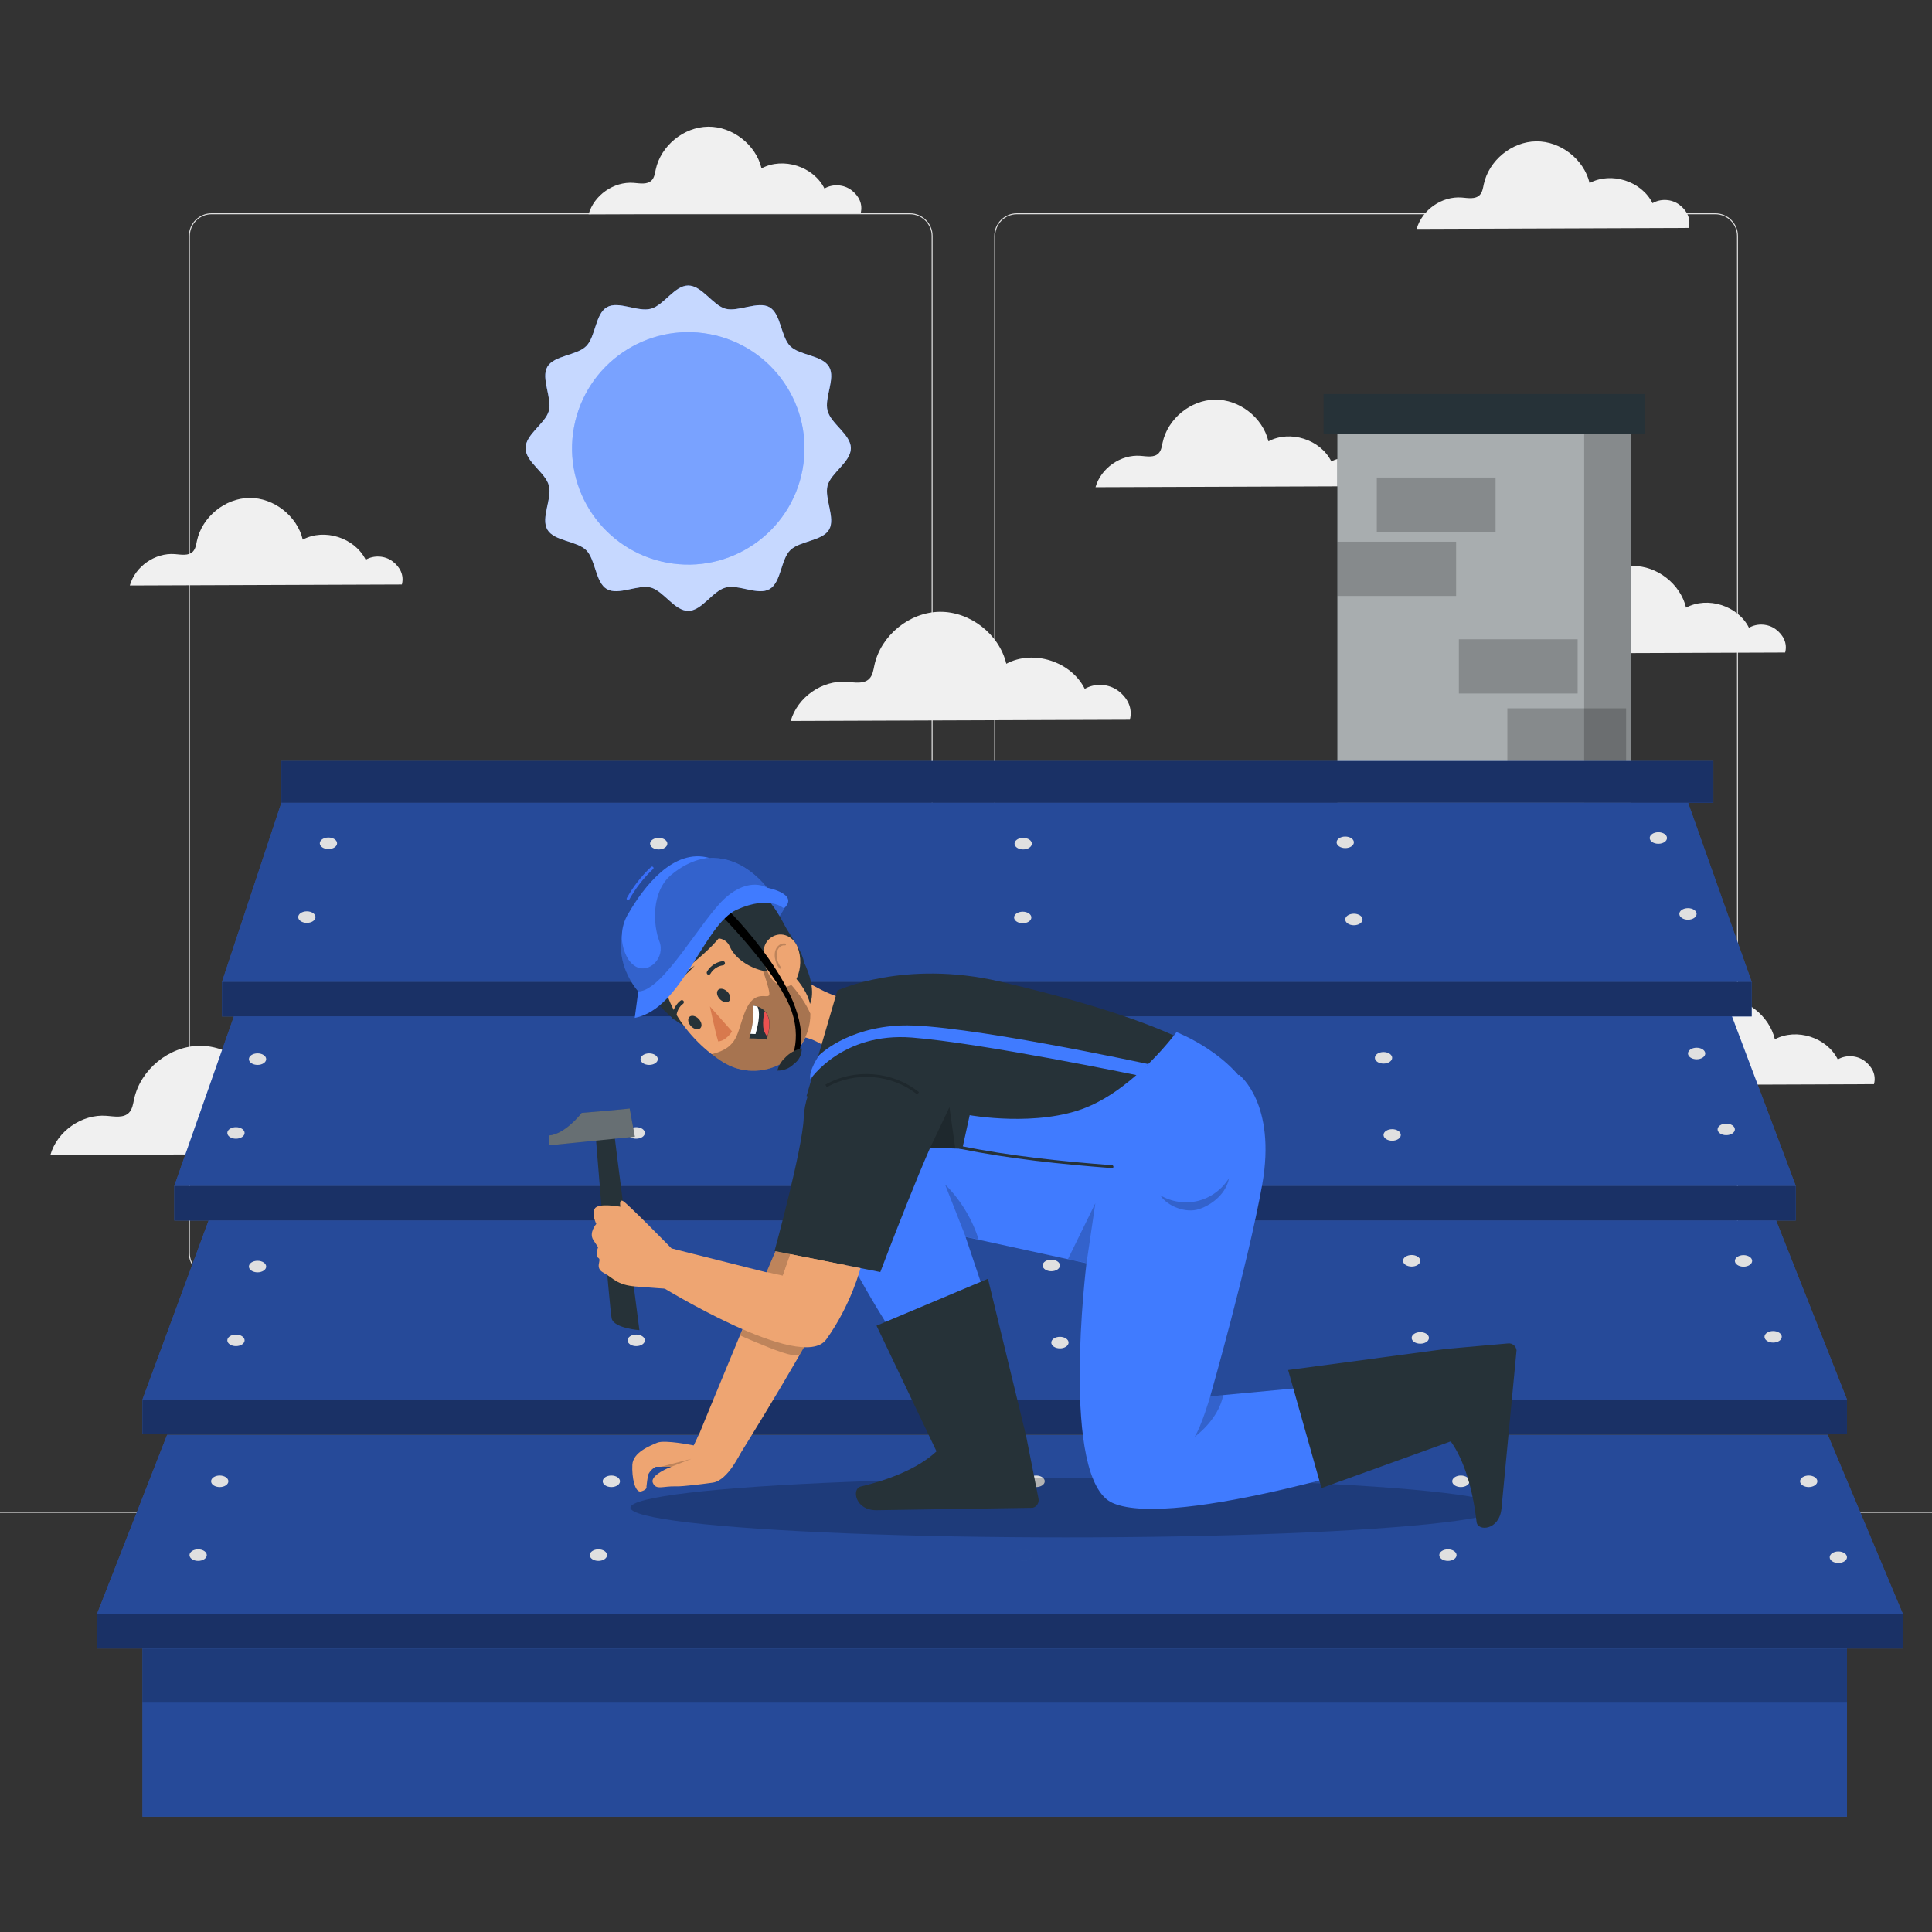 <svg xmlns="http://www.w3.org/2000/svg" xmlns:xlink="http://www.w3.org/1999/xlink" x="0px" y="0px" viewBox="0 0 500 500" style="enable-background:new 0 0 500 500;" xml:space="preserve"><rect x="0" y="0" width="500" height="500" fill="#333333" stroke="none"/><g id="Background_complete">	<g>		<g>			<g>				<g>					<g>						<path style="fill:#E0E0E0;" d="M443.92,330.198H263.174c-3.232,0-5.862-2.63-5.862-5.862V61.062       c0-3.232,2.63-5.862,5.862-5.862H443.92c3.232,0,5.862,2.629,5.862,5.862v263.273       C449.783,327.568,447.153,330.198,443.92,330.198z M263.174,55.45c-3.095,0-5.612,2.518-5.612,5.612v263.273       c0,3.095,2.518,5.612,5.612,5.612H443.92c3.095,0,5.612-2.518,5.612-5.612V61.062c0-3.094-2.518-5.612-5.612-5.612H263.174z"></path>					</g>				</g>				<g>					<g>						<path style="fill:#E0E0E0;" d="M235.493,330.198H54.746c-3.232,0-5.862-2.63-5.862-5.862V61.062       c0-3.232,2.629-5.862,5.862-5.862h180.747c3.232,0,5.862,2.629,5.862,5.862v263.273       C241.355,327.568,238.725,330.198,235.493,330.198z M54.746,55.45c-3.094,0-5.612,2.518-5.612,5.612v263.273       c0,3.095,2.518,5.612,5.612,5.612h180.747c3.095,0,5.612-2.518,5.612-5.612V61.062c0-3.094-2.518-5.612-5.612-5.612H54.746z"></path>					</g>				</g>			</g>			<g>				<g>					<rect x="0" y="391.267" style="fill:#E0E0E0;" width="500" height="0.25"></rect>				</g>			</g>		</g>		<rect x="51.672" y="405.531" style="fill:#E0E0E0;" width="16.06" height="0.25"></rect>		<rect x="170.352" y="402.821" style="fill:#E0E0E0;" width="53.53" height="0.25"></rect>		<rect x="68.732" y="414.821" style="fill:#E0E0E0;" width="36.25" height="0.25"></rect>		<rect x="378.352" y="402.691" style="fill:#E0E0E0;" width="43.19" height="0.25"></rect>		<rect x="430.452" y="402.691" style="fill:#E0E0E0;" width="6.33" height="0.25"></rect>		<rect x="316.212" y="408.921" style="fill:#E0E0E0;" width="53.89" height="0.25"></rect>	</g>	<g>		<g>			<path style="fill:#F0F0F0;" d="M351.513,119.841c-1.965-1.484-4.831-1.653-6.956-0.408c-2.82-5.7-10.68-8.215-16.286-5.212    c-1.462-6.142-7.514-10.862-13.827-10.786c-6.313,0.076-12.249,4.941-13.563,11.116c-0.209,0.981-0.347,2.057-1.049,2.773    c-1.14,1.165-3.044,0.774-4.669,0.647c-5.113-0.399-10.257,3.19-11.647,8.126l70.406-0.256    C354.539,123.457,353.478,121.326,351.513,119.841z"></path>		</g>	</g>	<g>		<g>			<path style="fill:#F0F0F0;" d="M289.404,178.79c-2.449-1.85-6.023-2.06-8.672-0.509c-3.516-7.105-13.314-10.241-20.302-6.497    c-1.823-7.656-9.367-13.541-17.236-13.447c-7.87,0.095-15.27,6.16-16.908,13.858c-0.26,1.223-0.433,2.564-1.308,3.457    c-1.421,1.452-3.795,0.965-5.82,0.807c-6.374-0.497-12.786,3.977-14.52,10.131l87.77-0.32    C293.176,183.298,291.853,180.641,289.404,178.79z"></path>		</g>	</g>	<g>		<g>			<path style="fill:#F0F0F0;" d="M97.809,291.104c-2.449-1.85-6.023-2.06-8.672-0.509c-3.516-7.105-13.314-10.241-20.302-6.497    c-1.823-7.656-9.367-13.541-17.237-13.447c-7.87,0.095-15.27,6.159-16.908,13.857c-0.26,1.223-0.433,2.564-1.308,3.457    c-1.421,1.452-3.795,0.965-5.82,0.807c-6.373-0.497-12.786,3.977-14.52,10.131l87.77-0.32    C101.581,295.612,100.258,292.955,97.809,291.104z"></path>		</g>	</g>	<g>		<g>			<path style="fill:#F0F0F0;" d="M101.593,145.271c-1.965-1.484-4.831-1.653-6.956-0.408c-2.82-5.7-10.68-8.215-16.286-5.212    c-1.462-6.142-7.514-10.862-13.826-10.786c-6.313,0.076-12.249,4.941-13.563,11.116c-0.209,0.981-0.347,2.056-1.049,2.773    c-1.14,1.165-3.044,0.774-4.669,0.647c-5.112-0.399-10.257,3.19-11.647,8.126l70.406-0.256    C104.619,148.887,103.557,146.755,101.593,145.271z"></path>		</g>	</g>	<g>		<g>			<path style="fill:#F0F0F0;" d="M220.325,49.194c-1.965-1.484-4.831-1.653-6.956-0.408c-2.82-5.699-10.68-8.215-16.286-5.212    c-1.462-6.142-7.514-10.862-13.826-10.786c-6.313,0.076-12.249,4.941-13.563,11.116c-0.209,0.981-0.347,2.056-1.049,2.773    c-1.14,1.165-3.044,0.774-4.669,0.647c-5.113-0.399-10.257,3.19-11.647,8.126l70.406-0.256    C223.351,52.81,222.29,50.678,220.325,49.194z"></path>		</g>	</g>	<g>		<g>			<path style="fill:#F0F0F0;" d="M459.591,162.88c-1.965-1.484-4.831-1.653-6.956-0.408c-2.82-5.699-10.68-8.215-16.286-5.212    c-1.462-6.142-7.514-10.862-13.827-10.786c-6.313,0.076-12.249,4.941-13.563,11.116c-0.209,0.981-0.347,2.056-1.049,2.773    c-1.14,1.165-3.044,0.774-4.669,0.647c-5.113-0.399-10.257,3.191-11.647,8.126L462,168.88    C462.617,166.497,461.556,164.365,459.591,162.88z"></path>		</g>	</g>	<g>		<g>			<path style="fill:#F0F0F0;" d="M482.578,274.586c-1.965-1.484-4.832-1.653-6.956-0.408c-2.82-5.7-10.68-8.215-16.286-5.212    c-1.462-6.142-7.514-10.862-13.827-10.787c-6.313,0.076-12.249,4.941-13.563,11.116c-0.209,0.981-0.347,2.056-1.049,2.773    c-1.14,1.165-3.044,0.774-4.669,0.647c-5.113-0.399-10.257,3.191-11.647,8.126l70.406-0.256    C485.604,278.202,484.543,276.07,482.578,274.586z"></path>		</g>	</g>	<g>		<g>			<path style="fill:#F0F0F0;" d="M434.626,52.991c-1.965-1.484-4.831-1.653-6.956-0.408c-2.82-5.7-10.68-8.215-16.286-5.212    c-1.462-6.142-7.514-10.862-13.826-10.786c-6.313,0.076-12.249,4.941-13.563,11.116c-0.209,0.981-0.347,2.056-1.049,2.773    c-1.14,1.165-3.044,0.774-4.669,0.647c-5.112-0.399-10.257,3.19-11.647,8.126l70.406-0.256    C437.652,56.607,436.591,54.475,434.626,52.991z"></path>		</g>	</g></g><g id="Background_simple" style="display:none;">	<g style="display:inline;">		<path style="fill:#407BFF;" d="M178.529,40.933c-24.331,1.712-47.794,5.356-68.603,11.072   C85.4,58.742,60.341,69.238,67.743,82.967c13.664,25.345,79.216,25.807,66.127,42.848c-14.825,19.303-4.883,41.946,61.64,48.242   c126.352,11.959,279.093-58.017,236.193-96.469C404.997,53.65,307.723,31.844,178.529,40.933z"></path>		<path style="opacity:0.9;fill:#FFFFFF;" d="M178.529,40.933c-24.331,1.712-47.794,5.356-68.603,11.072   C85.4,58.742,60.341,69.238,67.743,82.967c13.664,25.345,79.216,25.807,66.127,42.848c-14.825,19.303-4.883,41.946,61.64,48.242   c126.352,11.959,279.093-58.017,236.193-96.469C404.997,53.65,307.723,31.844,178.529,40.933z"></path>	</g></g><g id="Sun">	<g id="freepik--Sun--inject-5_00000166659934005325396730000006334423739519783299_">		<g>			<g>				<path style="fill:#407BFF;" d="M220.203,115.998c0,3.562-5.15,6.39-6.029,9.67c-0.879,3.28,2.108,8.419,0.395,11.383     c-1.713,2.964-7.619,2.908-10.064,5.342c-2.446,2.434-2.333,8.329-5.342,10.064c-3.009,1.736-7.991-1.296-11.383-0.395     c-3.392,0.902-6.12,6.029-9.67,6.029c-3.55,0-6.39-5.15-9.67-6.029c-3.279-0.879-8.408,2.119-11.383,0.395     c-2.975-1.724-2.896-7.619-5.342-10.064c-2.446-2.446-8.317-2.322-10.064-5.342c-1.747-3.02,1.296-8.024,0.394-11.405     c-0.902-3.381-6.03-6.108-6.03-9.67c0-3.561,5.151-6.379,6.03-9.659c0.879-3.28-2.107-8.419-0.394-11.383     c1.713-2.964,7.619-2.908,10.064-5.353c2.446-2.446,2.333-8.317,5.342-10.064c3.009-1.747,7.991,1.307,11.383,0.395     c3.392-0.913,6.12-6.018,9.67-6.018c3.55,0,6.39,5.151,9.67,6.018c3.28,0.868,8.408-2.108,11.383-0.395     c2.975,1.713,2.896,7.619,5.342,10.064c2.446,2.446,8.317,2.333,10.064,5.353c1.747,3.02-1.296,7.99-0.394,11.383     C215.076,109.71,220.203,112.448,220.203,115.998z"></path>			</g>			<g style="opacity:0.7;enable-background:new    ;">				<path style="fill:#FFFFFF;" d="M220.203,115.998c0,3.562-5.15,6.39-6.029,9.67c-0.879,3.28,2.108,8.419,0.395,11.383     c-1.713,2.964-7.619,2.908-10.064,5.342c-2.446,2.434-2.333,8.329-5.342,10.064c-3.009,1.736-7.991-1.296-11.383-0.395     c-3.392,0.902-6.12,6.029-9.67,6.029c-3.55,0-6.39-5.15-9.67-6.029c-3.279-0.879-8.408,2.119-11.383,0.395     c-2.975-1.724-2.896-7.619-5.342-10.064c-2.446-2.446-8.317-2.322-10.064-5.342c-1.747-3.02,1.296-8.024,0.394-11.405     c-0.902-3.381-6.03-6.108-6.03-9.67c0-3.561,5.151-6.379,6.03-9.659c0.879-3.28-2.107-8.419-0.394-11.383     c1.713-2.964,7.619-2.908,10.064-5.353c2.446-2.446,2.333-8.317,5.342-10.064c3.009-1.747,7.991,1.307,11.383,0.395     c3.392-0.913,6.12-6.018,9.67-6.018c3.55,0,6.39,5.151,9.67,6.018c3.28,0.868,8.408-2.108,11.383-0.395     c2.975,1.713,2.896,7.619,5.342,10.064c2.446,2.446,8.317,2.333,10.064,5.353c1.747,3.02-1.296,7.99-0.394,11.383     C215.076,109.71,220.203,112.448,220.203,115.998z"></path>			</g>		</g>					<ellipse transform="matrix(0.183 -0.983 0.983 0.183 31.508 269.894)" style="fill:#407BFF;" cx="178.107" cy="115.994" rx="30.08" ry="30.08"></ellipse>					<ellipse transform="matrix(0.183 -0.983 0.983 0.183 31.508 269.894)" style="opacity:0.3;fill:#FFFFFF;enable-background:new    ;" cx="178.107" cy="115.994" rx="30.08" ry="30.08"></ellipse>	</g></g><g id="Roof">	<path style="opacity:0.2;" d="M378.502,396.24c0,4.533-44.017,3.211-108.504,3.211c-64.487,0-116.764-3.675-116.764-8.208  c0-4.533,52.277-8.208,116.764-8.208C334.485,383.034,378.502,391.706,378.502,396.24z"></path>	<g>		<g>			<rect x="346.107" y="103.434" style="fill:#263238;" width="75.934" height="110.197"></rect>			<rect x="346.107" y="103.434" style="opacity:0.6;fill:#FFFFFF;" width="75.934" height="110.197"></rect>			<rect x="342.538" y="101.979" style="fill:#263238;" width="83.072" height="10.28"></rect>			<rect x="346.107" y="140.195" style="opacity:0.2;" width="30.737" height="14.04"></rect>			<rect x="356.316" y="123.587" style="opacity:0.2;" width="30.737" height="14.04"></rect>			<rect x="377.553" y="165.443" style="opacity:0.2;" width="30.737" height="14.04"></rect>			<rect x="390.103" y="183.306" style="opacity:0.2;" width="30.737" height="14.04"></rect>			<rect x="409.979" y="112.259" style="opacity:0.2;" width="12.062" height="101.371"></rect>		</g>		<path style="fill:#407BFF;" d="M473.026,371.336l19.434,46.34H25.108l18.142-46.34H473.026z M53.994,315.847l-17.124,46.34   h441.128l-18.344-46.34H53.994z M61.399,260.571l-16.29,46.34h419.639l-17.45-46.34H61.399z M72.817,207.754l-15.368,46.34   h395.889l-16.463-46.34H72.817z M477.997,426.629H36.87v43.542h441.128V426.629z"></path>		<path style="opacity:0.4;" d="M473.026,371.336l19.434,46.34H25.108l18.142-46.34H473.026z M53.994,315.847l-17.124,46.34h441.128   l-18.344-46.34H53.994z M61.399,260.571l-16.29,46.34h419.639l-17.45-46.34H61.399z M72.817,207.754l-15.368,46.34h395.889   l-16.463-46.34H72.817z M477.997,426.629H36.87v43.542h441.128V426.629z"></path>		<rect x="36.87" y="426.629" style="opacity:0.2;" width="441.128" height="14.014"></rect>		<path style="fill:#407BFF;" d="M492.461,426.629H25.108v-8.953h467.352V426.629z M477.997,362.186H36.87v8.953h441.128V362.186z    M464.748,306.911H45.109v8.953h419.639V306.911z M443.412,196.942H72.817v10.812h370.594V196.942z M453.338,254.094H57.449v8.953   h395.889V254.094z"></path>		<path style="opacity:0.6;" d="M492.461,426.629H25.108v-8.953h467.352V426.629z M477.997,362.186H36.87v8.953h441.128V362.186z    M464.748,306.911H45.109v8.953h419.639V306.911z M443.412,196.942H72.817v10.812h370.594V196.942z M453.338,254.094H57.449v8.953   h395.889V254.094z"></path>		<path style="fill:#E0E0E0;" d="M267.032,402.458c0,0.826-1.001,1.495-2.237,1.495c-1.235,0-2.237-0.669-2.237-1.495   s1.001-1.495,2.237-1.495C266.03,400.963,267.032,401.632,267.032,402.458z M268.142,381.862c-1.235,0-2.237,0.669-2.237,1.495   s1.001,1.495,2.237,1.495s2.237-0.669,2.237-1.495S269.378,381.862,268.142,381.862z M164.655,291.71   c-1.235,0-2.237,0.669-2.237,1.495c0,0.825,1.001,1.495,2.237,1.495c1.235,0,2.237-0.669,2.237-1.495   C166.891,292.379,165.89,291.71,164.655,291.71z M168.002,272.608c-1.235,0-2.237,0.669-2.237,1.495   c0,0.825,1.001,1.495,2.237,1.495c1.235,0,2.237-0.669,2.237-1.495C170.239,273.277,169.238,272.608,168.002,272.608z    M265.841,293.724c-1.235,0-2.237,0.669-2.237,1.495c0,0.825,1.001,1.495,2.237,1.495c1.235,0,2.237-0.669,2.237-1.495   C268.078,294.393,267.076,293.724,265.841,293.724z M269.189,274.623c-1.235,0-2.237,0.669-2.237,1.495   c0,0.826,1.001,1.495,2.237,1.495c1.235,0,2.237-0.669,2.237-1.495C271.425,275.292,270.424,274.623,269.189,274.623z    M360.29,292.229c-1.235,0-2.237,0.669-2.237,1.495c0,0.826,1.001,1.495,2.237,1.495c1.235,0,2.237-0.669,2.237-1.495   C362.527,292.899,361.525,292.229,360.29,292.229z M358.053,272.264c-1.235,0-2.237,0.669-2.237,1.495   c0,0.825,1.001,1.495,2.237,1.495c1.235,0,2.237-0.669,2.237-1.495C360.29,272.933,359.289,272.264,358.053,272.264z    M446.748,290.793c-1.235,0-2.237,0.669-2.237,1.495s1.001,1.495,2.237,1.495c1.235,0,2.237-0.669,2.237-1.495   S447.984,290.793,446.748,290.793z M439.083,271.146c-1.235,0-2.237,0.669-2.237,1.495c0,0.825,1.001,1.495,2.237,1.495   c1.235,0,2.237-0.669,2.237-1.495C441.319,271.815,440.318,271.146,439.083,271.146z M61.066,291.71   c-1.235,0-2.237,0.669-2.237,1.495c0,0.825,1.001,1.495,2.237,1.495c1.235,0,2.237-0.669,2.237-1.495   C63.303,292.379,62.301,291.71,61.066,291.71z M66.65,272.608c-1.235,0-2.237,0.669-2.237,1.495c0,0.825,1.001,1.495,2.237,1.495   c1.235,0,2.236-0.669,2.236-1.495C68.887,273.277,67.885,272.608,66.65,272.608z M264.795,400.963   c-1.235,0-2.237,0.669-2.237,1.495s1.001,1.495,2.237,1.495c1.235,0,2.237-0.669,2.237-1.495S266.03,400.963,264.795,400.963z    M268.142,381.862c-1.235,0-2.237,0.669-2.237,1.495s1.001,1.495,2.237,1.495s2.237-0.669,2.237-1.495   S269.378,381.862,268.142,381.862z M374.72,400.963c-1.235,0-2.237,0.669-2.237,1.495s1.001,1.495,2.237,1.495   c1.235,0,2.237-0.669,2.237-1.495S375.956,400.963,374.72,400.963z M378.068,381.862c-1.235,0-2.237,0.669-2.237,1.495   s1.001,1.495,2.237,1.495c1.235,0,2.237-0.669,2.237-1.495S379.303,381.862,378.068,381.862z M475.761,401.509   c-1.235,0-2.237,0.669-2.237,1.495c0,0.825,1.001,1.495,2.237,1.495s2.237-0.669,2.237-1.495   C477.997,402.178,476.996,401.509,475.761,401.509z M468.095,381.862c-1.235,0-2.237,0.669-2.237,1.495s1.001,1.495,2.237,1.495   c1.235,0,2.237-0.669,2.237-1.495S469.331,381.862,468.095,381.862z M154.87,400.963c-1.235,0-2.237,0.669-2.237,1.495   s1.001,1.495,2.237,1.495c1.235,0,2.237-0.669,2.237-1.495S156.105,400.963,154.87,400.963z M158.217,381.862   c-1.235,0-2.237,0.669-2.237,1.495s1.001,1.495,2.237,1.495c1.235,0,2.237-0.669,2.237-1.495S159.452,381.862,158.217,381.862z    M51.281,400.963c-1.235,0-2.237,0.669-2.237,1.495s1.001,1.495,2.237,1.495c1.235,0,2.237-0.669,2.237-1.495   S52.516,400.963,51.281,400.963z M56.865,381.862c-1.235,0-2.237,0.669-2.237,1.495s1.001,1.495,2.237,1.495   c1.235,0,2.237-0.669,2.237-1.495S58.1,381.862,56.865,381.862z M164.655,345.388c-1.235,0-2.237,0.669-2.237,1.495   c0,0.825,1.001,1.495,2.237,1.495c1.235,0,2.237-0.669,2.237-1.495C166.891,346.058,165.89,345.388,164.655,345.388z    M168.002,326.287c-1.235,0-2.237,0.669-2.237,1.495c0,0.825,1.001,1.495,2.237,1.495c1.235,0,2.237-0.669,2.237-1.495   C170.239,326.956,169.238,326.287,168.002,326.287z M367.572,344.758c-1.235,0-2.237,0.669-2.237,1.495   c0,0.825,1.001,1.495,2.237,1.495s2.237-0.669,2.237-1.495C369.809,345.427,368.807,344.758,367.572,344.758z M365.335,324.793   c-1.235,0-2.237,0.669-2.237,1.495c0,0.826,1.001,1.495,2.237,1.495c1.235,0,2.237-0.669,2.237-1.495   C367.572,325.462,366.571,324.793,365.335,324.793z M274.306,345.967c-1.235,0-2.237,0.669-2.237,1.495   c0,0.825,1.001,1.495,2.237,1.495c1.235,0,2.237-0.669,2.237-1.495C276.543,346.636,275.542,345.967,274.306,345.967z    M272.07,326.001c-1.235,0-2.237,0.669-2.237,1.495s1.001,1.495,2.237,1.495c1.235,0,2.237-0.669,2.237-1.495   S273.305,326.001,272.07,326.001z M458.887,344.472c-1.235,0-2.237,0.669-2.237,1.495c0,0.826,1.001,1.495,2.237,1.495   c1.235,0,2.237-0.669,2.237-1.495C461.124,345.141,460.122,344.472,458.887,344.472z M451.222,324.824   c-1.235,0-2.237,0.669-2.237,1.495c0,0.825,1.001,1.495,2.237,1.495c1.235,0,2.237-0.669,2.237-1.495   C453.458,325.494,452.457,324.824,451.222,324.824z M61.066,345.388c-1.235,0-2.237,0.669-2.237,1.495   c0,0.825,1.001,1.495,2.237,1.495c1.235,0,2.237-0.669,2.237-1.495C63.303,346.058,62.301,345.388,61.066,345.388z M66.65,326.287   c-1.235,0-2.237,0.669-2.237,1.495c0,0.825,1.001,1.495,2.237,1.495c1.235,0,2.236-0.669,2.236-1.495   C68.887,326.956,67.885,326.287,66.65,326.287z M167.126,235.948c-1.235,0-2.237,0.669-2.237,1.495   c0,0.825,1.001,1.495,2.237,1.495c1.235,0,2.237-0.669,2.237-1.495C169.363,236.617,168.361,235.948,167.126,235.948z    M170.473,216.846c-1.235,0-2.236,0.669-2.236,1.495c0,0.826,1.001,1.495,2.236,1.495c1.235,0,2.237-0.669,2.237-1.495   C172.71,217.516,171.709,216.846,170.473,216.846z M264.678,235.948c-1.235,0-2.237,0.669-2.237,1.495   c0,0.825,1.001,1.495,2.237,1.495c1.235,0,2.237-0.669,2.237-1.495C266.915,236.617,265.913,235.948,264.678,235.948z    M264.795,216.846c-1.235,0-2.237,0.669-2.237,1.495c0,0.826,1.001,1.495,2.237,1.495c1.235,0,2.237-0.669,2.237-1.495   C267.032,217.516,266.03,216.846,264.795,216.846z M350.388,236.468c-1.235,0-2.237,0.669-2.237,1.495s1.001,1.495,2.237,1.495   c1.235,0,2.237-0.669,2.237-1.495S351.623,236.468,350.388,236.468z M348.151,216.502c-1.235,0-2.237,0.669-2.237,1.495   c0,0.825,1.001,1.495,2.237,1.495c1.235,0,2.237-0.669,2.237-1.495C350.388,217.171,349.387,216.502,348.151,216.502z    M436.846,235.031c-1.235,0-2.237,0.669-2.237,1.495s1.001,1.495,2.237,1.495s2.237-0.669,2.237-1.495   S438.081,235.031,436.846,235.031z M429.181,215.384c-1.235,0-2.237,0.669-2.237,1.495c0,0.826,1.001,1.495,2.237,1.495   s2.237-0.669,2.237-1.495C431.417,216.053,430.416,215.384,429.181,215.384z M79.413,235.852c-1.235,0-2.237,0.669-2.237,1.495   c0,0.826,1.001,1.495,2.237,1.495c1.235,0,2.237-0.669,2.237-1.495C81.65,236.521,80.648,235.852,79.413,235.852z M84.997,216.751   c-1.235,0-2.237,0.669-2.237,1.495c0,0.826,1.001,1.495,2.237,1.495s2.237-0.669,2.237-1.495   C87.234,217.42,86.232,216.751,84.997,216.751z"></path>	</g></g><g id="Shadow_00000173150649825823137260000017756494654993994412_">	<ellipse style="opacity:0.2;enable-background:new    ;" cx="275.883" cy="390.176" rx="112.726" ry="7.7"></ellipse></g><g id="Character">	<g>		<polygon style="opacity:0.2;enable-background:new    ;" points="211.695,323.434 215.965,327.443 212.539,320.593   "></polygon>		<g>			<path style="fill:#407BFF;" d="M320.708,278.17c0,0,9.701,7.395,5.944,28.454c-3.632,20.357-13.444,54.738-13.444,54.738    l42.667-4.006l8.98,19.135c0,0-60.775,19.493-76.871,12.495c-13.751-5.979-6.802-62.057-6.802-62.057l-31.294-6.825l5.32,15.833    l-25.308,7.363c0,0-19.009-29.596-18.784-41.183c0.286-14.721,78.561-10.714,78.561-10.714L320.708,278.17z"></path>			<g style="opacity:0.2;enable-background:new    ;">				<path d="M310.033,310.79c-3.279,0.812-6.859,0.277-9.77-1.462c1.745,2.736,6.539,4.786,10.115,3.567     c3.576-1.219,7.014-4.193,7.676-7.974C316.251,307.827,313.312,309.978,310.033,310.79z"></path>			</g>			<polygon style="opacity:0.2;enable-background:new    ;" points="281.197,326.882 283.474,311.388 276.398,325.836    "></polygon>			<path style="opacity:0.2;enable-background:new    ;" d="M249.905,320.074l-5.317-13.509c0,0,5.912,5.306,8.676,14.195    L249.905,320.074z"></path>			<path style="opacity:0.2;enable-background:new    ;" d="M313.215,361.356c0,0-2.255,7.751-4.057,10.503    c0,0,6.139-4.308,7.423-10.819L313.215,361.356z"></path>		</g>		<g>			<g>				<path style="fill:#407BFF;" d="M202.872,235.122c0.151,0.171-1.387,2.398-1.387,2.398l-2.887-4.501     C198.597,233.02,200.889,232.881,202.872,235.122z"></path>				<path style="opacity:0.2;enable-background:new    ;" d="M202.872,235.122c0.151,0.171-1.387,2.398-1.387,2.398l-2.887-4.501     C198.597,233.02,200.889,232.881,202.872,235.122z"></path>			</g>			<g>				<path style="fill:#EEA572;" d="M228.827,256.027c6.14,4.095,1.374,27.055-8.645,26.441c1.015-4.858-4.268-9.511-6.579-11.452     c-1.453-1.146-3.119-1.98-4.898-2.452c-0.979-0.299-1.974-0.541-2.98-0.726l-5.309-19.549     C206.911,253.178,221.709,264.095,228.827,256.027z"></path>				<path style="fill:#263238;" d="M167.426,255.671c0,0,6.64,11.847,16.42,11.58c9.78-0.267-7.16-22.747-7.16-22.747     L167.426,255.671z"></path>				<path style="fill:#EEA572;" d="M198.336,241.422c7.209,8.31,11.442,12.844,11.382,20.916     c-0.09,12.142-13.003,18.431-22.581,12.546c-8.62-5.297-18.961-17.997-14.252-28.976     C177.526,235.091,191.127,233.112,198.336,241.422z"></path>				<path style="fill:#263238;" d="M189.456,231.374c-5.316-3.194-15.575,7.572-16.437,12.896c-0.129,0.796,9.452-2.618,8.924-2.358     l4.048-2.078c0.364-0.583,1.812-0.985,3.703-0.034c0,0,11.448,12.334,18.271,12.283c1.431-4.158-3.083-9.071-5.001-12.789     C200.105,233.751,194.955,226.355,189.456,231.374z"></path>				<path style="fill:#263238;" d="M188.242,256.651c0.787,0.8,0.994,1.883,0.464,2.421c-0.531,0.537-1.599,0.325-2.386-0.475     c-0.787-0.799-0.995-1.883-0.464-2.42C186.386,255.639,187.455,255.852,188.242,256.651z"></path>				<path style="fill:#263238;" d="M180.79,263.658c0.788,0.799,0.995,1.883,0.464,2.421c-0.531,0.537-1.599,0.325-2.386-0.475     s-0.995-1.883-0.464-2.42C178.934,262.646,180.003,262.858,180.79,263.658z"></path>				<path style="fill:#D8794D;" d="M183.725,260.466c0,0,1.368,6.596,2.145,9.055c2.107-0.148,3.577-2.599,3.577-2.599     L183.725,260.466z"></path>				<path style="fill:#263238;" d="M187.576,249.475c-0.073,0.174-0.232,0.308-0.429,0.337c-2.342,0.339-3.244,2.122-3.253,2.14     c-0.132,0.269-0.45,0.385-0.71,0.26c-0.26-0.125-0.362-0.445-0.231-0.713c0.046-0.095,1.176-2.33,4.082-2.749     c0.29-0.042,0.551,0.162,0.582,0.455C187.626,249.3,187.611,249.392,187.576,249.475z"></path>				<path style="fill:#263238;" d="M174.8,263.765c-0.084,0.057-0.185,0.09-0.293,0.091c-0.292,0.001-0.525-0.237-0.519-0.533     c0.051-2.973,2.106-4.34,2.191-4.413c0.247-0.163,0.574-0.095,0.729,0.153c0.154,0.247,0.081,0.577-0.163,0.741     c-0.088,0.053-1.658,1.127-1.699,3.513C175.041,263.503,174.944,263.668,174.8,263.765z"></path>				<path style="opacity:0.3;enable-background:new    ;" d="M184.118,272.828c1.122,0.848,2.292,1.629,3.503,2.34     c0.482,0.258,0.946,0.496,1.431,0.698c3.528,1.554,7.508,1.669,11.117,0.321c5.58-1.948,9.668-7.84,9.549-13.848     c-1.781-4.283-7.439-11.568-13.235-13.695c0,0,3.131,8.019,2.555,8.939c-0.576,0.92-3.789-1.544-6.111,3.987     C190.605,267.1,191.42,271.07,184.118,272.828z"></path>				<path style="fill:#263238;" d="M207.067,247.13c-4.891-8.58-12.892-15.282-16.607-15.775     c-3.715-0.493-8.274,13.405-8.274,13.405c1.677-2.539,5.475-2.632,6.693,0.232c1.699,3.986,7.641,6.866,11.551,6.46     c0,0-1.133-1.317,0.188-2.055c1.321-0.739,8.021,5.266,9,10.407C209.609,259.812,211.94,255.709,207.067,247.13z"></path>				<path style="fill:#EEA572;" d="M206.43,245.141c0.971,2.571,0.903,5.429-0.19,7.949c-1.461,3.333-4.951,2.658-6.843-0.204     c-1.661-2.574-2.961-7.464-0.372-9.829C201.614,240.693,205.193,241.994,206.43,245.141z"></path>				<path style="opacity:0.2;" d="M201.889,250.714c-0.074,0-0.148-0.033-0.197-0.096c-0.613-0.787-1.012-1.735-1.153-2.742     c-0.094-0.678-0.1-1.666,0.409-2.523c0.5-0.842,1.432-1.328,2.265-1.173c0.136,0.024,0.226,0.155,0.202,0.29     c-0.025,0.136-0.159,0.22-0.291,0.202c-0.622-0.11-1.356,0.281-1.747,0.937c-0.434,0.732-0.427,1.599-0.344,2.198     c0.129,0.92,0.493,1.786,1.052,2.503c0.085,0.109,0.066,0.266-0.043,0.351C201.997,250.697,201.942,250.714,201.889,250.714z"></path>				<path style="fill:#263238;" d="M168.138,256.335c0,0,5.062,0.771,11.663-6.429c-1.794,1.346-3.748,2.457-5.814,3.305     c0,0,10.879-7.299,13.983-13.211c3.103-5.911,2.633-8.772,2.633-8.772s-5.085-4.279-15.266,5.925     C165.155,247.356,165.817,255.127,168.138,256.335z"></path>				<path style="fill:#263238;" d="M193.922,268.736c1.501-0.013,3.001,0.085,4.488,0.293c0.078-0.255,0.163-0.515,0.229-0.775     c1.018-3.51,0.36-5.483-0.698-6.595c-0.526-0.535-1.168-0.937-1.875-1.172c-0.395-0.142-0.807-0.228-1.226-0.255     c0.552,2.191-0.145,5.529-0.596,7.301C194.016,268.286,193.922,268.736,193.922,268.736z"></path>				<path style="fill:#FFFFFF;" d="M194.205,267.553l1.328,0.049c0.948-3.3,1.19-5.749,0.494-7.095     c-0.395-0.142-0.808-0.228-1.226-0.255C195.36,262.46,194.655,265.781,194.205,267.553z"></path>				<path style="fill:#EB5150;" d="M198.598,268.275c1.018-3.51,0.36-5.483-0.698-6.595c-0.363,1.341-0.49,2.736-0.376,4.122     C197.621,266.72,197.996,267.585,198.598,268.275z"></path>			</g>			<g>				<path d="M187.941,235.025c0,0,23.658,23.057,18.725,37.889l-2.315,2.038c0,0,4.249-6.891-1.027-16.767     c-5.275-9.877-16.915-21.557-16.915-21.557L187.941,235.025z"></path>				<path style="fill:#222C31;" d="M207.495,271.309c-1.68,0.351-3.212,1.222-4.386,2.495c-0.937,0.876-1.607,2.008-1.933,3.26     c1.601,0.05,3.152-0.574,4.286-1.725C206.769,274.435,207.535,272.917,207.495,271.309z"></path>				<path style="fill:#407BFF;" d="M164.265,263.429c12.332-2.281,17.874-24.183,26.43-28.008     c8.556-3.825,12.109-0.358,12.176-0.299c4.115-3.787-4.323-5.378-4.323-5.378c-10.602-12.79-23.862-8.484-33.839,4.301     c-9.301,11.989,0.471,22.538,0.471,22.538L164.265,263.429z"></path>				<path style="opacity:0.2;enable-background:new    ;" d="M165.173,256.595c6.502-0.103,16.404-18.837,22.662-24.318     c6.258-5.481,10.706-2.52,10.706-2.52c-10.602-12.79-23.863-8.484-33.839,4.301     C155.408,246.033,165.173,256.595,165.173,256.595z"></path>				<path style="fill:#407BFF;" d="M173.693,226.432c-5.192,4.371-4.678,12.963-3.056,17.164c1.622,4.201-2.577,8.474-6.094,6.552     c-0.792-0.48-1.466-1.137-1.971-1.922c-2.223-3.671-2.173-8.317,0.127-11.937c3.789-6.533,11.526-16.974,20.964-14.231     C183.671,222.044,179.025,221.939,173.693,226.432z"></path>			</g>		</g>		<g>			<path style="fill:#EEA572;" d="M212.675,289.647c-0.674,1.104-5.128,20.822-7.614,24.699    c-2.486,3.877-24.752,58.336-24.752,58.336l10.451,4.861c0,0,20.85-33.245,26.846-46.965    c5.996-13.72,15.684-39.639,15.684-39.639L212.675,289.647z"></path>			<path style="opacity:0.2;enable-background:new    ;" d="M191.492,345.596c0,0,6.684,2.986,10.86,4.384    c4.177,1.398,4.684,0.519,4.684,0.519l1.052-1.835l-15.439-5.527L191.492,345.596z"></path>			<polygon style="opacity:0.2;enable-background:new    ;" points="198.386,329.202 200.697,323.818 204.543,324.581     202.428,324.162 204.543,324.581 202.614,330.141    "></polygon>			<path style="fill:#EEA572;" d="M179.533,374.076c0,0-7.477-1.54-9.455-0.701c-1.978,0.84-6.264,2.519-6.429,5.709    c-0.165,3.19,0.659,7.388,2.308,6.884c1.648-0.504,1.341-1.174,1.341-1.174s0.29-2.882,0.551-3.365    c0.73-1.358,1.9-1.833,1.9-1.833h3.956c0,0-5.579,2.123-4.755,4.138c0.824,2.015,2.631,0.81,5.995,0.935    c1.784,0.066,7.433-0.67,9.525-0.965c3.977-0.561,7.298-7.946,7.298-7.946s-10.771-4.158-10.806-4.688L179.533,374.076z"></path>			<polygon style="opacity:0.2;enable-background:new    ;" points="173.299,379.762 178.916,377.543 170.99,379.597    "></polygon>		</g>		<g>			<path style="fill:#263238;" d="M158.757,291.638c-0.029,0.397,6.723,52.61,6.723,52.61s-6.623-0.493-7.184-3.048    c-0.561-2.555-4.214-48.273-4.214-48.273L158.757,291.638z"></path>			<g>				<path style="fill:#263238;" d="M162.957,286.875c-0.6,0.148-12.422,1.14-12.422,1.14s-4.223,5.548-8.521,5.857l0.144,2.528     l22.135-2.226L162.957,286.875z"></path>				<path style="opacity:0.3;fill:#FFFFFF;" d="M162.957,286.875c-0.6,0.148-12.422,1.14-12.422,1.14s-4.223,5.548-8.521,5.857     l0.144,2.528l22.135-2.226L162.957,286.875z"></path>			</g>		</g>		<g>			<path style="fill:#263238;" d="M216.71,256.344c0,0,17.357-8.089,42.073-2.319c25.804,6.023,57.655,15.628,59.864,25.933    c2.624,12.238-27.79,16.997-32.06,17.887c-4.27,0.89-48.927-0.977-48.927-0.977l-28.934-13.217L216.71,256.344z"></path>			<path style="fill:#263238;" d="M213.818,274.931c0,0-5.524,6.346-5.815,14.353c-0.291,8.007-7.561,34.483-7.561,34.483    l27.381,5.434c0,0,13.361-35.342,16.854-40.087C244.677,289.114,219.932,272.315,213.818,274.931z"></path>			<polygon style="opacity:0.2;enable-background:new    ;" points="240.747,296.992 245.721,286.528 247.229,297.24    "></polygon>			<path style="opacity:0.2;" d="M237.37,283.249c-6.521-5.274-16.14-6.047-23.393-1.882l-0.373-0.65    c7.515-4.316,17.481-3.514,24.237,1.948L237.37,283.249z"></path>		</g>		<path style="fill:#3A6FFA;" d="M162.865,232.783c1.643-2.926,3.714-5.583,6.156-7.885c0.352-0.332-0.179-0.861-0.53-0.53   c-2.485,2.343-4.601,5.059-6.273,8.036C161.98,232.826,162.628,233.204,162.865,232.783L162.865,232.783z"></path>		<g>			<path style="fill:#407BFF;" d="M248.926,297.844l2.028-9.24c0,0,17.576,3.191,30.367-2.076    c12.791-5.268,23.158-19.416,23.158-19.416s14.981,5.738,20.007,17.411c5.017,11.652-0.258,11.662-0.258,11.662    s-39.652,5.563-40.465,5.743C282.949,302.108,248.926,297.844,248.926,297.844z"></path>			<path style="fill:#263238;" d="M248.347,297.285c13.015,2.644,26.212,4.012,39.442,5.023c0.481,0.037,0.479-0.713,0-0.75    c-13.163-1.007-26.293-2.366-39.242-4.997C248.075,296.466,247.874,297.189,248.347,297.285L248.347,297.285z"></path>			<path style="fill:#407BFF;" d="M209.719,279.332c0,0,8.166-12.248,26.298-10.818c18.132,1.431,58.608,9.822,58.608,9.822    l2.537-2.961c0,0-48.892-10.548-63.872-9.992c-14.255,0.529-21.317,7.731-21.317,7.731S209.191,277.12,209.719,279.332z"></path>		</g>		<path style="fill:#263238;" d="M268.754,387.808l-3.173-16.08l-9.897-40.787l-28.841,12.146l15.52,32.514   c-3.259,3.072-9.326,6.651-19.622,9.11c-2.377,0.562-1.471,6.214,4.154,6.126l39.928-0.618l0.435-0.007   C268.321,389.966,268.989,388.892,268.754,387.808z"></path>		<path style="fill:#263238;" d="M390.3,347.676l-16.041,1.417l-40.894,5.466l8.63,30.551l33.451-12.082   c2.633,3.642,5.447,10.183,6.697,20.88c0.283,2.469,5.898,2.182,6.44-3.521l3.854-40.488l0.042-0.441   C392.357,348.355,391.384,347.559,390.3,347.676z"></path>		<g>			<path style="fill:#EEA572;" d="M204.543,324.581l-2.014,5.745l-28.724-7.228l-3.434,9.397c0,0,37.07,23.033,43.475,14.136    c6.405-8.897,8.855-18.446,8.855-18.446L204.543,324.581z"></path>			<path style="fill:#EEA572;" d="M173.805,323.099c0,0-11.603-11.877-12.629-12.313c-1.026-0.436-0.618,1.51-0.618,1.51    s-5.721-1.065-6.614,0.465c-0.893,1.53,0.38,3.978,0.38,3.978s-2.005,2.284-0.77,4.172c1.235,1.888,1.235,1.888,1.235,1.888    s-0.903,2.207,0.076,2.759c0.979,0.552-1.159,2.507,1.368,3.853c2.528,1.345,3.301,3.128,8.324,3.533    c4.859,0.392,7.934,0.581,7.934,0.581l4.009,0.811l3.676-8.988L173.805,323.099z"></path>		</g>	</g></g></svg>